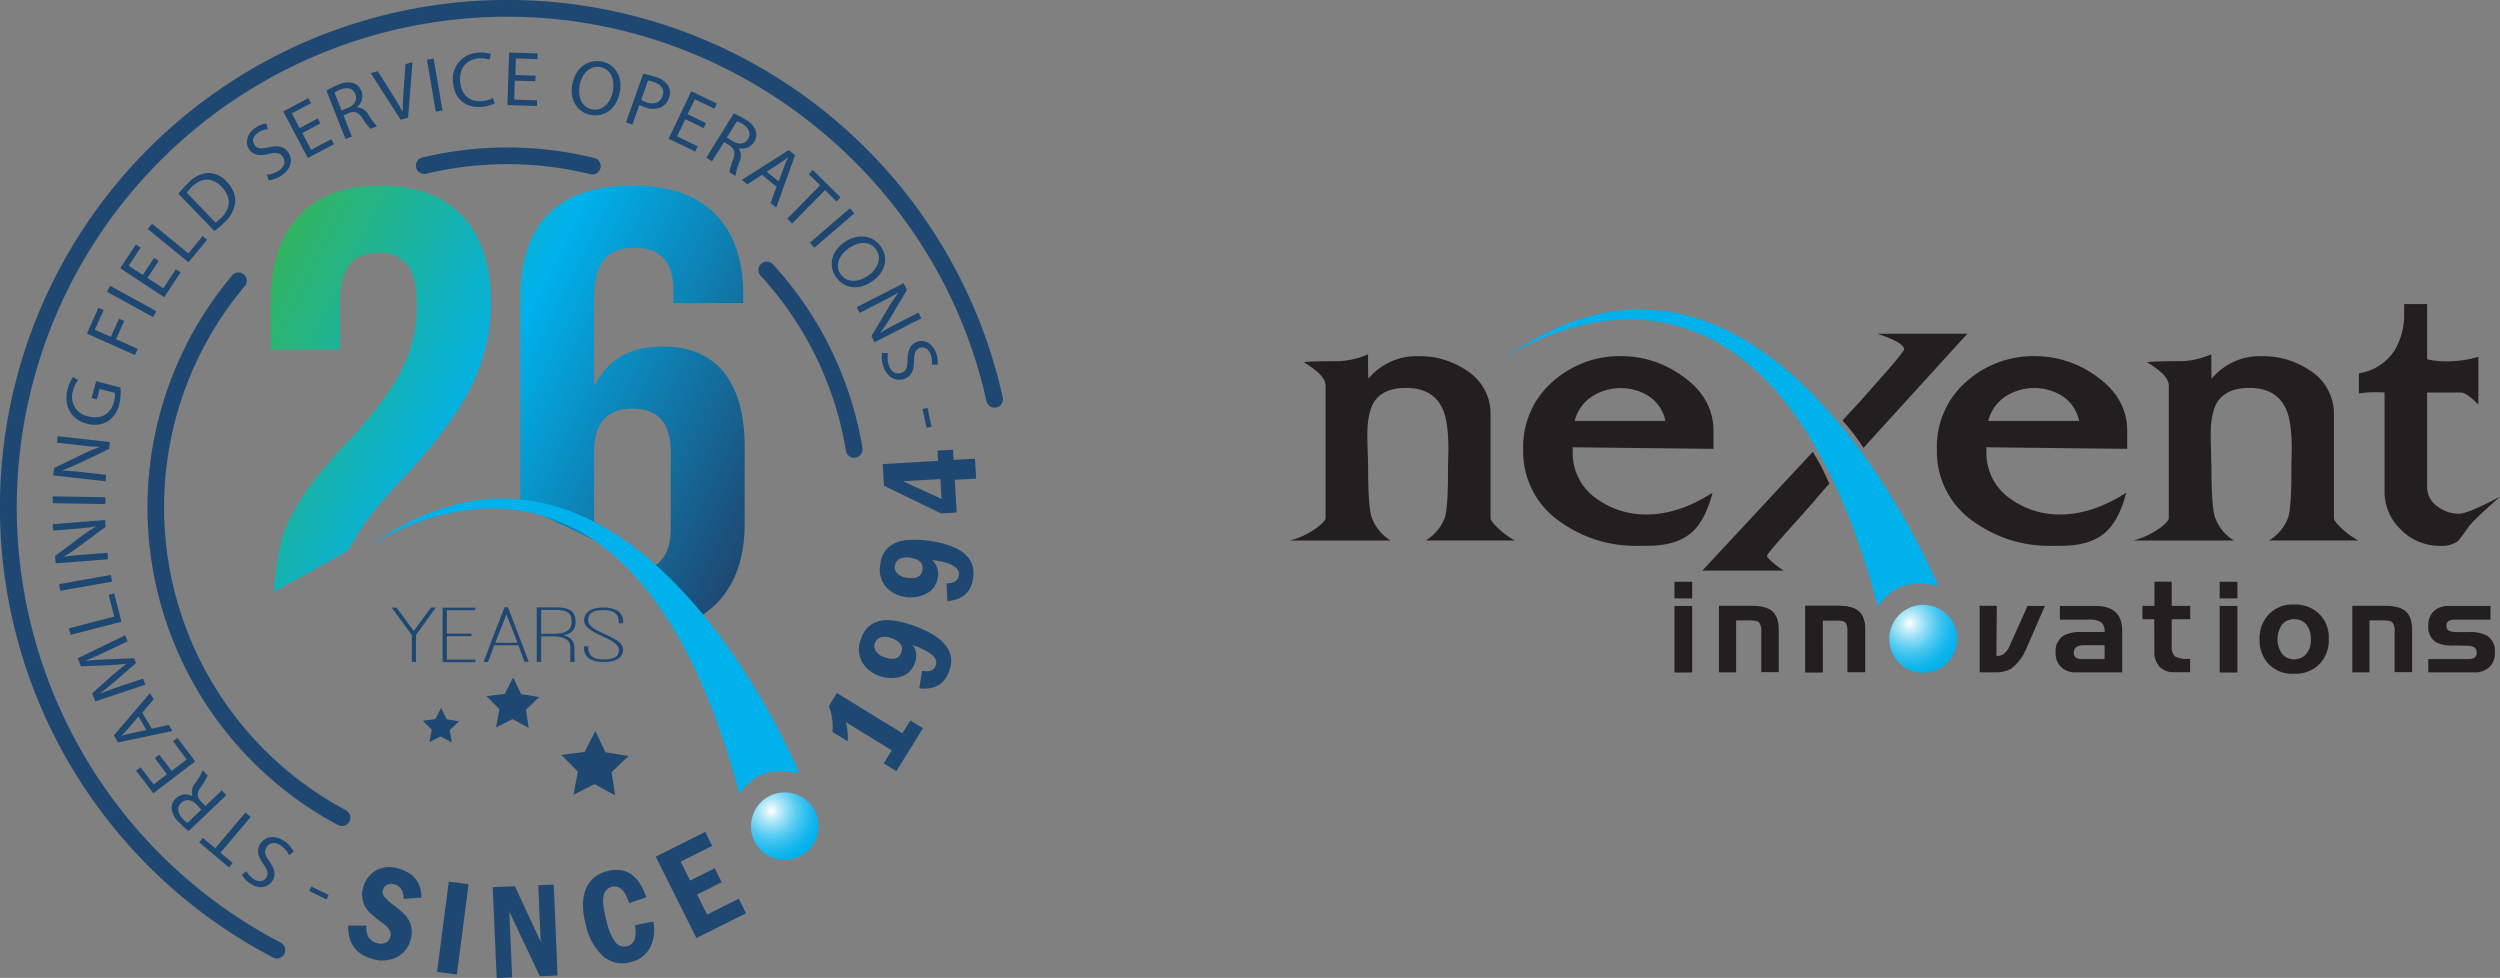 <svg xmlns="http://www.w3.org/2000/svg" xmlns:xlink="http://www.w3.org/1999/xlink" viewBox="0 0 563.61 220.46"><rect x="0" y="0" width="563.61" height="220.46" fill="#808080" stroke="none"/><defs><style>.cls-1{fill:#1e4872;}.cls-2{fill:url(#radial-gradient);}.cls-3{fill:url(#linear-gradient);}.cls-4{fill:url(#linear-gradient-2);}.cls-5{fill:#00b1eb;}.cls-6{fill:#231f20;}.cls-7{fill:url(#radial-gradient-2);}</style><radialGradient id="radial-gradient" cx="24579.45" cy="8924.56" r="51.95" gradientTransform="translate(-5479.39 -1869.87) scale(0.23)" gradientUnits="userSpaceOnUse"><stop offset="0" stop-color="#fff"/><stop offset="0.14" stop-color="#c7eefb"/><stop offset="0.32" stop-color="#8bdcf6"/><stop offset="0.48" stop-color="#59ccf2"/><stop offset="0.64" stop-color="#33c0ef"/><stop offset="0.78" stop-color="#17b8ed"/><stop offset="0.91" stop-color="#06b3eb"/><stop offset="1" stop-color="#00b1eb"/></radialGradient><linearGradient id="linear-gradient" x1="58.62" y1="43.84" x2="179.11" y2="103.2" gradientUnits="userSpaceOnUse"><stop offset="0" stop-color="#39b54a"/><stop offset="0.49" stop-color="#00b1eb"/><stop offset="1" stop-color="#1e4872"/></linearGradient><linearGradient id="linear-gradient-2" x1="44.93" y1="71.61" x2="165.42" y2="130.97" xlink:href="#linear-gradient"/><radialGradient id="radial-gradient-2" cx="25695.31" cy="8740.82" r="52.22" xlink:href="#radial-gradient"/></defs><g id="Layer_2" data-name="Layer 2"><g id="Layer_1-2" data-name="Layer 1"><path class="cls-1" d="M95,202.35l-4,.3q0-2.66-2.07-3.27a2.13,2.13,0,0,0-1.66.09,1.77,1.77,0,0,0-.93,1.1,1.65,1.65,0,0,0,.25,1.52,13.75,13.75,0,0,0,2.36,2.13,17.33,17.33,0,0,1,2.57,2.29,5.43,5.43,0,0,1,1.19,2.4,5.79,5.79,0,0,1-.15,3,6.16,6.16,0,0,1-3.24,3.95,7.49,7.49,0,0,1-5.61.25q-5.34-1.6-5.21-7.44l4.09,0q-.19,3.18,2.27,3.91a2.84,2.84,0,0,0,2,0A2,2,0,0,0,88,211.22a2.06,2.06,0,0,0-.11-1.44A6,6,0,0,0,86,207.91a22,22,0,0,1-2.93-2.47A5.42,5.42,0,0,1,81.79,203a5.56,5.56,0,0,1,.11-3,6.14,6.14,0,0,1,3-3.83,6.41,6.41,0,0,1,5-.34C93.34,196.88,95,199,95,202.35Z"/><path class="cls-1" d="M101.17,198.76l4.47.57L103,219.69l-4.47-.58Z"/><path class="cls-1" d="M111.08,200l5-.21,5.81,12.52-.54-12.74,3.49-.15.86,20.51-4,.16-6.87-14.57.63,14.84-3.49.14Z"/><path class="cls-1" d="M143.17,208.57l4.09-.82a8.68,8.68,0,0,1-.66,5.79,6.43,6.43,0,0,1-4.29,3.32,6.62,6.62,0,0,1-6.3-1.24,13.18,13.18,0,0,1-3.91-7q-1.29-4.8-.1-8a6.69,6.69,0,0,1,4.93-4.22q6.19-1.65,8.79,5.88l-3.9,1.34q-1.33-4.37-3.94-3.68a2.52,2.52,0,0,0-1.79,2q-.42,1.65.66,5.74a12.34,12.34,0,0,0,2.08,4.84,2.48,2.48,0,0,0,2.59.78C143,212.87,143.59,211.3,143.17,208.57Z"/><path class="cls-1" d="M147.82,193.13,159,187.54l1.57,3.15-7.12,3.57,2.13,4.26,5.54-2.78,1.58,3.15-5.54,2.77,2.26,4.52,7.12-3.57,1.65,3.28L157,211.48Z"/><path class="cls-1" d="M186.87,159.16l1.8-2.93,14.78,9.08,1.78-2.89,2.85,1.75-6,9.68-2.85-1.75,1.81-2.95-10.33-6.34a12.76,12.76,0,0,1,.38,4.29l-3.42-2.1A13.27,13.27,0,0,0,186.87,159.16Z"/><path class="cls-1" d="M207.25,155.16l.62-3.94c1.65.33,2.69-.08,3.1-1.21.58-1.59-1-3-4.63-4.38l-.6-.2a4,4,0,0,1,.52,4,4.67,4.67,0,0,1-3.32,3.15,7.65,7.65,0,0,1-4.73-.21,7.17,7.17,0,0,1-3.87-3.13,6,6,0,0,1-.19-5.26,5.71,5.71,0,0,1,2.91-3.54,7.75,7.75,0,0,1,4.32-.54,23.62,23.62,0,0,1,4.7,1.18q10.28,3.74,7.91,10.22Q212.36,155.79,207.25,155.16ZM201,143.88a3.75,3.75,0,0,0-2.4-.2,2,2,0,0,0-1.36,1.33,2,2,0,0,0,.19,1.74,3.61,3.61,0,0,0,2,1.42q3,1.08,3.75-1.06C203.72,145.67,203,144.6,201,143.88Z"/><path class="cls-1" d="M213.58,135.51l-.2-4c1.69,0,2.61-.62,2.79-1.82.24-1.67-1.57-2.78-5.42-3.35l-.63-.07a4,4,0,0,1,1.31,3.8,4.66,4.66,0,0,1-2.6,3.76,7.66,7.66,0,0,1-4.68.76,7.21,7.21,0,0,1-4.43-2.29,6,6,0,0,1-1.25-5.1,5.77,5.77,0,0,1,2.13-4.07,7.81,7.81,0,0,1,4.13-1.39,23.16,23.16,0,0,1,4.84.19q10.81,1.58,9.82,8.41Q218.7,135.1,213.58,135.51Zm-8.39-9.77a3.8,3.8,0,0,0-2.4.28,2.07,2.07,0,0,0-1.07,1.58,2,2,0,0,0,.55,1.67,3.72,3.72,0,0,0,2.24,1q3.13.45,3.46-1.81T205.19,125.74Z"/><path class="cls-1" d="M199.29,109.51l-.29-4.89,12.49-.73-.13-2.3,3.49-.2.14,2.29,4.81-.28.27,4.5-4.82.28.43,7.37-3.49.21ZM212,108l-8.43.49,8.7,4Z"/><path class="cls-1" d="M69.68,200.86l.51-1,3.9,1.91-.5,1Z"/><path class="cls-1" d="M65.17,192.81a5.41,5.41,0,0,0-1.84-2.19c-1.29-.87-2.51-.7-3.18.29s-.46,1.79.52,3.2c1.22,1.66,1.65,3.16.71,4.54-1,1.53-3.08,1.81-5,.51a5.4,5.4,0,0,1-1.85-1.95l1.05-.8a4.62,4.62,0,0,0,1.55,1.73c1.34.91,2.39.46,2.85-.21.62-.92.33-1.78-.67-3.22-1.23-1.77-1.53-3.14-.55-4.58s3-2.07,5.35-.5A6.07,6.07,0,0,1,66.21,192Z"/><path class="cls-1" d="M49.7,192.23l2.76,2.33-.84,1-6.71-5.66.84-1,2.77,2.34,6.81-8.06,1.18,1Z"/><path class="cls-1" d="M42.53,187.35a16.82,16.82,0,0,1-2.2-2,4.87,4.87,0,0,1-1.66-3.15,3,3,0,0,1,1-2.23,3.1,3.1,0,0,1,3.73-.46l0,0A3,3,0,0,1,44,176.6a17.79,17.79,0,0,0,1.73-2.91l1.09,1.15a15.21,15.21,0,0,1-1.5,2.53c-1,1.38-1,2.26,0,3.3l1,1.05L50,178.18l1,1.11Zm2.86-4.83-1.08-1.13c-1.12-1.19-2.49-1.33-3.47-.39s-.83,2.32.27,3.5a6.15,6.15,0,0,0,1.15,1Z"/><path class="cls-1" d="M35.91,170.14l2.79,3.66,3.4-2.59L39,167.13l1-.78,4,5.3-9.43,7.19-3.89-5.1,1-.77,2.95,3.87,3-2.27L34.9,170.9Z"/><path class="cls-1" d="M34.22,164.27l3.84-.84.81,1.36-12.26,2.59-.94-1.59,8.14-9.53.83,1.4-2.56,3Zm-3-2.73-2.34,2.74c-.53.62-1.05,1.13-1.55,1.63l0,0c.69-.2,1.41-.41,2.15-.58l3.54-.75Z"/><path class="cls-1" d="M24.05,146.82c-1.5.71-3.3,1.56-4.67,2.1l0,.05c1.44-.15,3-.26,4.74-.33l6.11-.24.44,1.07-4.49,3.92c-1.34,1.16-2.57,2.18-3.75,3l0,0c1.38-.52,3.25-1.2,4.93-1.78L32.23,153l.55,1.35L21.5,158.12l-.74-1.81,4.54-4.05c1.16-1,2.21-1.88,3.24-2.63l0,0c-1.22.17-2.59.28-4.17.36l-6.11.22-.74-1.81,10.69-5.18.56,1.38Z"/><path class="cls-1" d="M15.92,143.12l-.38-1.48L25.77,139l-1.29-4.9,1.25-.32,1.66,6.38Z"/><path class="cls-1" d="M13.33,131.68,25,129.61l.26,1.51L13.6,133.19Z"/><path class="cls-1" d="M24.37,126.08,12.56,127l-.14-1.66,5.68-4.27a35.91,35.91,0,0,1,3.67-2.42l0,0c-1.56.27-3,.42-4.84.57l-4.94.39-.12-1.44,11.82-.94.12,1.55L18.09,123a37.08,37.08,0,0,1-3.77,2.53l0,0c1.48-.21,2.9-.36,4.86-.51l5.05-.4Z"/><path class="cls-1" d="M11.9,111.91l11.86.19,0,1.53-11.86-.19Z"/><path class="cls-1" d="M23.81,108.51,12,107.18l.19-1.66,6.39-3.11a34.94,34.94,0,0,1,4.06-1.68v0c-1.59,0-3-.16-4.86-.37l-4.93-.56L13,98.33l11.78,1.33-.17,1.54-6.4,3.07A38.09,38.09,0,0,1,14.06,106v.06c1.5.08,2.91.2,4.87.42l5,.57Z"/><path class="cls-1" d="M27.15,87.37a11.11,11.11,0,0,1-.26,3.69A6.08,6.08,0,0,1,24.28,95a6.07,6.07,0,0,1-4.69.52c-3.42-.89-5.33-3.87-4.36-7.73A7.23,7.23,0,0,1,16.49,85l1.12.67a6,6,0,0,0-1.14,2.41,4.43,4.43,0,0,0,3.45,5.79c2.92.74,5.09-.58,5.76-3.25a5.06,5.06,0,0,0,.2-2.06l-3.43-.87-.59,2.34-1.2-.3,1-3.79Z"/><path class="cls-1" d="M19.59,75.21l2.61-5.83,1.17.52-2,4.43L25,75.94l1.84-4.09,1.15.52-1.83,4.09,4.9,2.2-.63,1.39Z"/><path class="cls-1" d="M24.85,64.44l10.39,5.71-.73,1.34-10.4-5.71Z"/><path class="cls-1" d="M35.78,58.81l-2.54,3.84L36.81,65l2.83-4.29,1.07.71L37,67l-9.89-6.53,3.52-5.34,1.08.7-2.69,4.07L32.19,62l2.54-3.85Z"/><path class="cls-1" d="M33.29,51.62l1-1.18,8.17,6.7,3.22-3.92,1,.82-4.18,5.1Z"/><path class="cls-1" d="M40.23,43.7a21.72,21.72,0,0,1,2.18-2.43A6.74,6.74,0,0,1,46.89,39a5.45,5.45,0,0,1,4.16,1.91,6.27,6.27,0,0,1,2,4.5,7.28,7.28,0,0,1-2.6,4.86,22.64,22.64,0,0,1-2.1,1.83Zm8.37,6.5a11,11,0,0,0,1.18-1c2.36-2.27,2.37-4.82.15-7.12-1.92-2-4.3-2.22-6.63,0a8.86,8.86,0,0,0-1.18,1.36Z"/><path class="cls-1" d="M60.15,39.36a5.36,5.36,0,0,0,2.71-.89c1.3-.87,1.6-2.07.93-3.06s-1.49-1.1-3.17-.71c-2,.51-3.54.34-4.47-1.05s-.53-3.52,1.38-4.81a5.43,5.43,0,0,1,2.5-1l.35,1.27a4.69,4.69,0,0,0-2.18.79c-1.34.91-1.32,2-.86,2.72.61.92,1.52,1,3.23.59,2.09-.48,3.48-.25,4.45,1.2s.78,3.59-1.54,5.15a6.07,6.07,0,0,1-2.93,1.06Z"/><path class="cls-1" d="M72.22,27.83,68.15,30l2,3.77,4.54-2.4.6,1.14-5.9,3.11L63.85,25.13l5.66-3,.6,1.14L65.8,25.55l1.75,3.32,4.08-2.16Z"/><path class="cls-1" d="M73.59,20.43a15.47,15.47,0,0,1,2.64-1.3,4.8,4.8,0,0,1,3.54-.37,2.94,2.94,0,0,1,1.7,1.75,3.12,3.12,0,0,1-1,3.64l0,.05A3,3,0,0,1,83,25.78a18.39,18.39,0,0,0,2,2.69l-1.47.58a15.94,15.94,0,0,1-1.78-2.34c-.93-1.39-1.74-1.73-3-1.27L77.43,26l1.89,4.78-1.43.56ZM77,24.89l1.45-.57c1.53-.61,2.16-1.82,1.66-3.08-.56-1.42-1.84-1.64-3.35-1.06a5.8,5.8,0,0,0-1.35.69Z"/><path class="cls-1" d="M90.32,27,83.56,16.47l1.6-.42,3.27,5.18c.9,1.42,1.7,2.71,2.36,4h0c0-1.41.07-3,.19-4.62l.45-6.17L93,14,92,26.53Z"/><path class="cls-1" d="M97.76,13.22l2,11.69-1.51.26-2-11.69Z"/><path class="cls-1" d="M111.53,23.28a7.59,7.59,0,0,1-3.08.82c-3.33.26-6-1.64-6.32-5.52a5.91,5.91,0,0,1,5.68-6.7,6.47,6.47,0,0,1,2.85.3l-.27,1.28a5.45,5.45,0,0,0-2.42-.3c-2.77.22-4.47,2.14-4.23,5.24.23,2.89,2.05,4.62,4.92,4.39a6,6,0,0,0,2.45-.69Z"/><path class="cls-1" d="M120.67,18.33l-4.61-.15-.13,4.27,5.13.17,0,1.28-6.66-.21.38-11.85,6.4.2,0,1.29-4.87-.16-.12,3.75,4.6.14Z"/><path class="cls-1" d="M139.71,20.88c-.84,4-3.71,5.6-6.67,5s-4.72-3.47-4-7c.78-3.69,3.57-5.62,6.67-5S140.44,17.43,139.71,20.88Zm-9-1.71c-.52,2.48.35,5,2.71,5.48s4.18-1.4,4.74-4c.48-2.31-.22-5-2.71-5.5S131.21,16.62,130.67,19.17Z"/><path class="cls-1" d="M145,16.62a18.83,18.83,0,0,1,2.85.75,4.91,4.91,0,0,1,2.81,2,3.17,3.17,0,0,1,.16,2.68,3.44,3.44,0,0,1-1.7,2.09,4.91,4.91,0,0,1-3.85,0,5.08,5.08,0,0,1-1.12-.51l-1.57,4.48-1.45-.5Zm-.44,5.9a4.77,4.77,0,0,0,1.15.54c1.75.6,3.1.13,3.64-1.41s-.28-2.56-1.87-3.12a6.43,6.43,0,0,0-1.4-.36Z"/><path class="cls-1" d="M158.65,28.88l-4.16-2-1.85,3.85L157.28,33l-.55,1.16-6-2.88,5.11-10.7,5.78,2.76-.55,1.16-4.4-2.1L155,25.75l4.16,2Z"/><path class="cls-1" d="M165.41,25.58A15.53,15.53,0,0,1,168,26.92a4.86,4.86,0,0,1,2.41,2.63A3,3,0,0,1,170,32a3.12,3.12,0,0,1-3.49,1.4l0,0a3,3,0,0,1,.22,3,18.09,18.09,0,0,0-.94,3.25l-1.35-.83a15.5,15.5,0,0,1,.82-2.83c.57-1.57.35-2.43-.8-3.21L163.24,32l-2.71,4.36-1.3-.8ZM163.86,31l1.33.83c1.39.86,2.74.65,3.46-.5s.21-2.46-1.15-3.33a6.59,6.59,0,0,0-1.36-.67Z"/><path class="cls-1" d="M171.77,39.42l-3.29,2.14-1.24-1,10.57-6.73L179.25,35,175,46.78l-1.28-1,1.35-3.7Zm3.78,1.5,1.24-3.38c.27-.77.58-1.43.87-2.08l0,0c-.58.44-1.18.88-1.81,1.3l-3,1.95Z"/><path class="cls-1" d="M184.89,41.78l-2.56-2.53.91-.93,6.25,6.17-.91.93L186,42.87l-7.42,7.51-1.1-1.08Z"/><path class="cls-1" d="M192.6,48.11l-9,7.74-1-1.16,9-7.74Z"/><path class="cls-1" d="M196.72,63.37c-3.34,2.34-6.53,1.55-8.27-.93s-1.07-5.75,1.87-7.81,6.44-1.66,8.26.93S199.61,61.35,196.72,63.37ZM191.29,56c-2.08,1.45-3.15,3.88-1.77,5.85s4,1.83,6.22.29c1.93-1.36,3.24-3.78,1.78-5.87S193.42,54.45,191.29,56Z"/><path class="cls-1" d="M193.14,69.24l10.56-5.39.76,1.49-3.61,6.11a32.47,32.47,0,0,1-2.47,3.65l0,0c1.34-.84,2.61-1.53,4.26-2.37l4.41-2.26.66,1.29-10.56,5.39-.7-1.38,3.64-6.09a38,38,0,0,1,2.52-3.77l0,0c-1.29.76-2.55,1.44-4.3,2.33l-4.51,2.31Z"/><path class="cls-1" d="M200.19,79.59a5.49,5.49,0,0,0,.22,2.85c.54,1.47,1.63,2,2.75,1.63s1.42-1.19,1.45-2.91c0-2,.51-3.52,2.08-4.09,1.73-.63,3.55.33,4.34,2.5a5.44,5.44,0,0,1,.35,2.66l-1.32,0a4.64,4.64,0,0,0-.24-2.31c-.56-1.52-1.68-1.76-2.44-1.49-1,.38-1.3,1.25-1.33,3,0,2.15-.6,3.44-2.23,4s-3.68-.1-4.63-2.73a6,6,0,0,1-.33-3.1Z"/><path class="cls-1" d="M210,96.21l-1.12.23-.9-4.25,1.12-.24Z"/><path class="cls-2" d="M176.8,193.86a7.61,7.61,0,1,0-7.49-7.6A7.54,7.54,0,0,0,176.8,193.86Z"/><path class="cls-1" d="M93.29,142.25l3.88-5.3h1.1l-4.49,6.21v6.07h-.94v-6.07L88.32,137h1.1Z"/><path class="cls-1" d="M107.18,137v.56h-6.44v5.29h5.53v.56h-5.53v5.3h6.44v.57H99.79V137Z"/><path class="cls-1" d="M116.86,145.47h-5.44l-1.4,3.76h-1l1.62-4.27v-.05l3.11-8h.77l4.7,12.28h-1Zm-5.19-.56h5l-2.5-6.41Z"/><path class="cls-1" d="M129.56,149.21h-1V145.8c0-1.47-1.4-2.33-3.85-2.33H122v5.74H121V136.93h4.3c3.3,0,4.46,1,4.46,3.26a2.75,2.75,0,0,1-1.13,2.44,6.35,6.35,0,0,1-1.53.57,4.11,4.11,0,0,1,1,.43,2.41,2.41,0,0,1,1.38,2.17ZM122,142.89h2.74c2.72,0,4.12-.8,4.12-2.7s-.79-2.68-3.51-2.68H122Z"/><path class="cls-1" d="M131.63,145.69h1V146a2.32,2.32,0,0,0,1.19,2.24,4.88,4.88,0,0,0,2.26.43c2.2,0,3.45-.54,3.45-2.16,0-2.74-7.85-3.48-7.85-6.65,0-1.84,1.59-2.9,4.4-2.9s4.42,1.15,4.42,3.26v.29h-1v-.29c0-1.84-1.13-2.68-3.45-2.68s-3.45.68-3.45,2.26c0,2.92,7.87,3.5,7.87,6.65,0,1.82-1.58,2.79-4.42,2.79s-4.4-1.08-4.4-3.24Z"/><path class="cls-1" d="M62.43,216.08a1.84,1.84,0,0,1-.87-.22A114.4,114.4,0,1,1,226.07,89.62a1.88,1.88,0,0,1-3.68.81c-11.09-50.22-56.51-86.66-108-86.66A110.63,110.63,0,0,0,63.31,212.52a1.89,1.89,0,0,1-.88,3.56Z"/><path class="cls-1" d="M77.05,186.22a1.86,1.86,0,0,1-.88-.23,81.17,81.17,0,0,1-24-123.69A1.88,1.88,0,1,1,55,64.72,77.4,77.4,0,0,0,78,182.67a1.89,1.89,0,0,1-.9,3.55Z"/><path class="cls-1" d="M133.54,39.33a1.74,1.74,0,0,1-.45-.06,78.37,78.37,0,0,0-37-.1,1.88,1.88,0,0,1-.89-3.66,82.1,82.1,0,0,1,38.77.11,1.88,1.88,0,0,1-.45,3.71Z"/><path class="cls-1" d="M192.58,103.2a1.88,1.88,0,0,1-1.86-1.57,77,77,0,0,0-19.16-39.39,1.89,1.89,0,1,1,2.78-2.55A80.82,80.82,0,0,1,194.44,101a1.89,1.89,0,0,1-1.55,2.17Z"/><path class="cls-3" d="M163.13,83.87q-4.69-5.75-13.79-5.74-10.76,0-15.14,8.54h-.3V67.9c0-4.48.75-7.61,2.27-9.38s3.83-2.66,7-2.66q8.64,0,8.64,9.66v2.8h15.75V66.5q0-11.89-6.36-18.28t-18.48-6.37q-25.44,0-25.44,25.49v46.49l16.85,8a17.68,17.68,0,0,1-.19-2.61V101.8q0-9.66,8.63-9.67t8.63,9.67v17.37q0,9-7.63,9.49l5.58,7,8,3.71a20.14,20.14,0,0,0,4.22-3.14q6.51-6.45,6.51-18.21V100.54Q167.82,89.6,163.13,83.87Z"/><path class="cls-4" d="M76.7,67.45Q76.7,57,85.33,57a7.88,7.88,0,0,1,6.44,2.65c1.46,1.76,2.2,4.92,2.2,9.46a31.58,31.58,0,0,1-3.56,14.54q-3.57,7-12.8,16.81-9.39,9.86-13,18c-1.76,3.93-2.42,9.93-2.9,15l16.84-9.36c.39-1.23.9-1.45,1.51-2.62q2.58-4.92,10-12.8,11.35-12,16-21.2a42,42,0,0,0,4.62-18.93q0-12.89-6.37-19.77T85.79,41.85q-12.12,0-18.48,6.89T61,68.51V78.8H76.7Z"/><path class="cls-5" d="M82.78,123.49s58-41.57,83.94,55.51c0,0,2.15-3.39,5.31-4.5,3.6-1.27,8.2-.13,8.2-.13S141.76,81,82.78,123.49Z"/><polygon class="cls-1" points="117.48 156.48 121.58 157.14 118.56 160 119.19 164.1 115.55 162.11 111.83 163.99 112.6 159.9 109.67 156.95 113.8 156.42 115.7 152.72 117.48 156.48"/><polygon class="cls-1" points="100.68 162.15 103.49 162.61 101.42 164.57 101.85 167.39 99.35 166.02 96.8 167.31 97.33 164.5 95.32 162.48 98.15 162.11 99.45 159.57 100.68 162.15"/><polygon class="cls-1" points="136.49 169.59 141.72 170.44 137.87 174.08 138.68 179.31 134.03 176.77 129.29 179.16 130.28 173.95 126.54 170.19 131.8 169.51 134.22 164.8 136.49 169.59"/><path class="cls-6" d="M410.77,105.52c1.05,2.15,1.65,3.53,1.65,3.53-1.17,1.23-1.84,2.07-3.44,3.94-2.69,3.13-10.62,11.69-10.62,12.29,0,.36.62,1,1.87,2,.5.4,1.12.86,1.87,1.36H383.78l24.9-26.77S410.15,104.27,410.77,105.52Zm7-7.87c-1-1.35-2.4-2.85-2.4-2.85l.55-.63c1.45-1.51,2.87-3.06,4.27-4.63,2-2.33,9.07-10,9.07-10.8,0-1-2-2.18-6-3.5h20.26l-22.68,24.92-.72.8S419.06,99.35,417.78,97.65Z"/><path class="cls-5" d="M339,80.92s58.33-41.78,84.37,55.8c0,0,2.16-3.4,5.34-4.52,3.61-1.28,8.24-.13,8.24-.13S398.24,38.18,339,80.92Z"/><path class="cls-6" d="M468.15,148.36a1.32,1.32,0,0,1-.61-1.34c0-1,.8-1.56,2.35-1.56h4.58v3.12h-4.86A3.35,3.35,0,0,1,468.15,148.36Zm5.57-8.05a2.67,2.67,0,0,1,.75,2.17h-5.14a8.08,8.08,0,0,0-4.14.83,4.14,4.14,0,0,0-1.76,3.83,4.28,4.28,0,0,0,1.23,3.23,4.6,4.6,0,0,0,3.35,1.2h10.43V142.2q0-5.59-6.06-5.59h-8v3.09h6.51A4.7,4.7,0,0,1,473.72,140.31Z"/><path class="cls-6" d="M485.66,139.59H483v-3h2.71v-5.45h3.89v5.45h4.17v3h-4.17v6a2.91,2.91,0,0,0,.75,2.4,5.63,5.63,0,0,0,3,.55h.4v3h-3.56a4.35,4.35,0,0,1-3.34-1.24,4.8,4.8,0,0,1-1.16-3.42Z"/><path class="cls-6" d="M500.41,136.61h4v15h-4Zm0-5.45h4v3.74h-4Z"/><path class="cls-6" d="M514.5,147.41a5.74,5.74,0,0,1,0-6.63,3.52,3.52,0,0,1,2.74-1.19,3.39,3.39,0,0,1,2.63,1.11,5,5,0,0,1,1.09,3.43,4.61,4.61,0,0,1-1.34,3.63,3.66,3.66,0,0,1-2.46.88A3.36,3.36,0,0,1,514.5,147.41Zm8.51,2.2a7.8,7.8,0,0,0,2-5.54,7.41,7.41,0,0,0-2.45-5.94,7.88,7.88,0,0,0-5.35-1.85,7.44,7.44,0,0,0-6,2.53,7.84,7.84,0,0,0-1.81,5.26,8.16,8.16,0,0,0,1.64,5.17,7.36,7.36,0,0,0,6.18,2.65A7.52,7.52,0,0,0,523,149.61Z"/><path class="cls-6" d="M534.19,151.57h-3.88v-15h7.3c2.2,0,3.78.41,4.74,1.25s1.44,2.24,1.44,4.23v9.48h-3.94v-9a3.6,3.6,0,0,0-.44-2.16q-.43-.51-2.1-.51h-3.12Z"/><path class="cls-6" d="M377.5,136.61h4v15h-4Zm0-5.45h4v3.74h-4Z"/><path class="cls-6" d="M410.9,151.57H407v-15h7.3c2.2,0,3.78.41,4.74,1.25s1.44,2.24,1.44,4.23v9.48h-3.94v-9a3.6,3.6,0,0,0-.44-2.16q-.44-.51-2.1-.51H410.9Z"/><path class="cls-6" d="M391.4,151.57h-3.87v-15h7.3c2.2,0,3.78.41,4.74,1.25s1.44,2.24,1.44,4.23v9.48h-3.94v-9a3.6,3.6,0,0,0-.44-2.16q-.44-.51-2.1-.51H391.4Z"/><path class="cls-6" d="M410.91,151.57H407v-15h7.3c2.2,0,3.78.41,4.74,1.25s1.44,2.24,1.44,4.23v9.48h-3.94v-9a3.7,3.7,0,0,0-.43-2.16c-.29-.34-1-.51-2.11-.51h-3.12Z"/><path class="cls-6" d="M450.25,147.87c1,0,1.76-.39,2.57-1.73l4.27-9.53H461l-4.12,9.48a10.87,10.87,0,0,1-3.46,4.64,6.46,6.46,0,0,1-3.18.84h-3.94v-15h3.87l-.09,11.26Z"/><path class="cls-6" d="M556,145.57c1.55,0,2.33.42,2.35,1.45a1.32,1.32,0,0,1-.62,1.34,3.33,3.33,0,0,1-1.45.22h-8.84v3h10.43a4.61,4.61,0,0,0,3.36-1.2,4.28,4.28,0,0,0,1.23-3.23,4.16,4.16,0,0,0-1.76-3.83,8.13,8.13,0,0,0-4.14-.83h-2.66c-1.55,0-2.33-.3-2.35-1.34a1.15,1.15,0,0,1,.62-1.22,3.3,3.3,0,0,1,1.45-.23h7.85v-3.09h-9.44a4.64,4.64,0,0,0-3.36,1.19,4.3,4.3,0,0,0-1.23,3.24,4.07,4.07,0,0,0,1.76,3.77,8.29,8.29,0,0,0,4.14.71Z"/><path class="cls-6" d="M321.42,121.85a10.41,10.41,0,0,0,4.34-5.23q.67-2.49.68-9.77c0-.4,0-1.85.07-4.32a42.37,42.37,0,0,0-.08-4.4,25.45,25.45,0,0,0-.6-4.24q-1.71-6.44-8.9-6.44c-3.38,0-5.78,1.06-7.17,3.19q-1.5,2.49-1.5,7.35,0,1.35.09,3.9c.06,1.69.08,2.89.08,3.59,0,5.66.26,9.33.76,11a10.12,10.12,0,0,0,4.31,5.38H290.77a18.26,18.26,0,0,0,6.12-2.88c1.3-1,1.95-1.75,1.95-2.2V86.88c0-1.52-1.65-3.26-4.93-5.23,1.29-.16,3.91-.23,7.85-.23a18,18,0,0,0,6.66-1.55c0,2.95,0,4.79.08,5.5a14.1,14.1,0,0,1,11.37-5.07,18.69,18.69,0,0,1,10.7,3.18,11.53,11.53,0,0,1,5.47,10v23.36c0,.35.44,1,1.33,1.89a18,18,0,0,0,4.16,3.11Z"/><path class="cls-6" d="M371.2,89a8.76,8.76,0,0,1,4.26,5.9H355a9.28,9.28,0,0,1,3.74-5.41A12,12,0,0,1,371.2,89Zm15.1,12.19v-4q0-7.77-7.55-12.79a23.42,23.42,0,0,0-13-4.11,22.67,22.67,0,0,0-15.55,5.61,19.41,19.41,0,0,0-6.8,15.39,19.15,19.15,0,0,0,8.6,16.52,29,29,0,0,0,17.34,5.24c1.89,0,3.29,0,4.19-.09q5.46-.45,8.37-3.42,2.7-2.74,4.19-8.46-7.69,4.91-14.85,4.9a18.75,18.75,0,0,1-11-3.35,12.47,12.47,0,0,1-5.68-10.8c0-.76,0-1.06-.13-.91v-.08Z"/><path class="cls-6" d="M464.46,89a8.77,8.77,0,0,1,4.27,5.9H448.24A9.32,9.32,0,0,1,452,89.46,12,12,0,0,1,464.46,89Zm15.11,12.19v-4q0-7.77-7.55-12.79a23.49,23.49,0,0,0-13-4.11,22.69,22.69,0,0,0-15.56,5.61,19.44,19.44,0,0,0-6.8,15.39,19.17,19.17,0,0,0,8.6,16.52,29,29,0,0,0,17.35,5.24c1.89,0,3.29,0,4.18-.09q5.46-.45,8.37-3.42,2.7-2.74,4.19-8.46-7.68,4.91-14.85,4.9a18.75,18.75,0,0,1-11-3.35,12.48,12.48,0,0,1-5.67-10.8c0-.76,0-1.06-.14-.91v-.08Z"/><path class="cls-6" d="M511.55,121.85a10.34,10.34,0,0,0,4.33-5.23q.69-2.49.69-9.77c0-.4,0-1.85.06-4.32a40.07,40.07,0,0,0-.07-4.4,25.45,25.45,0,0,0-.6-4.24q-1.73-6.44-8.9-6.44c-3.38,0-5.78,1.06-7.18,3.19q-1.49,2.49-1.49,7.35,0,1.35.09,3.9c0,1.69.08,2.89.08,3.59,0,5.66.25,9.33.76,11a10.15,10.15,0,0,0,4.3,5.38H480.9A18.26,18.26,0,0,0,487,119c1.3-1,1.94-1.75,1.94-2.2V86.88q0-2.28-4.93-5.23c1.3-.16,3.92-.23,7.86-.23a18,18,0,0,0,6.66-1.55c0,2.95,0,4.79.08,5.5A14.1,14.1,0,0,1,510,80.3a18.69,18.69,0,0,1,10.7,3.18,11.53,11.53,0,0,1,5.47,10v23.36c0,.35.44,1,1.33,1.89a17.79,17.79,0,0,0,4.16,3.11Z"/><path class="cls-6" d="M556.51,118.82c-1.34,1.86-2.11,2.9-2.31,3.1a6.14,6.14,0,0,1-4,1.14,12.27,12.27,0,0,1-8.93-3.65,11.84,11.84,0,0,1-3.69-8.74V88.49a25.17,25.17,0,0,0-5.78.22V84.15a11.61,11.61,0,0,0,8-5.09A15.56,15.56,0,0,0,542,70.55v-2h5.18V81a18.82,18.82,0,0,0,4.46.46,25.79,25.79,0,0,0,7.09-1V91.21q-2.71-2.71-3.92-2.72h-7.63v21.27a5.22,5.22,0,0,0,2.25,4.35,7.86,7.86,0,0,0,4.87,1.71q2.1,0,9.36-3.89Q557.47,117.38,556.51,118.82Z"/><path class="cls-7" d="M433.46,151.66a7.65,7.65,0,1,0-7.52-7.64A7.58,7.58,0,0,0,433.46,151.66Z"/></g></g></svg>